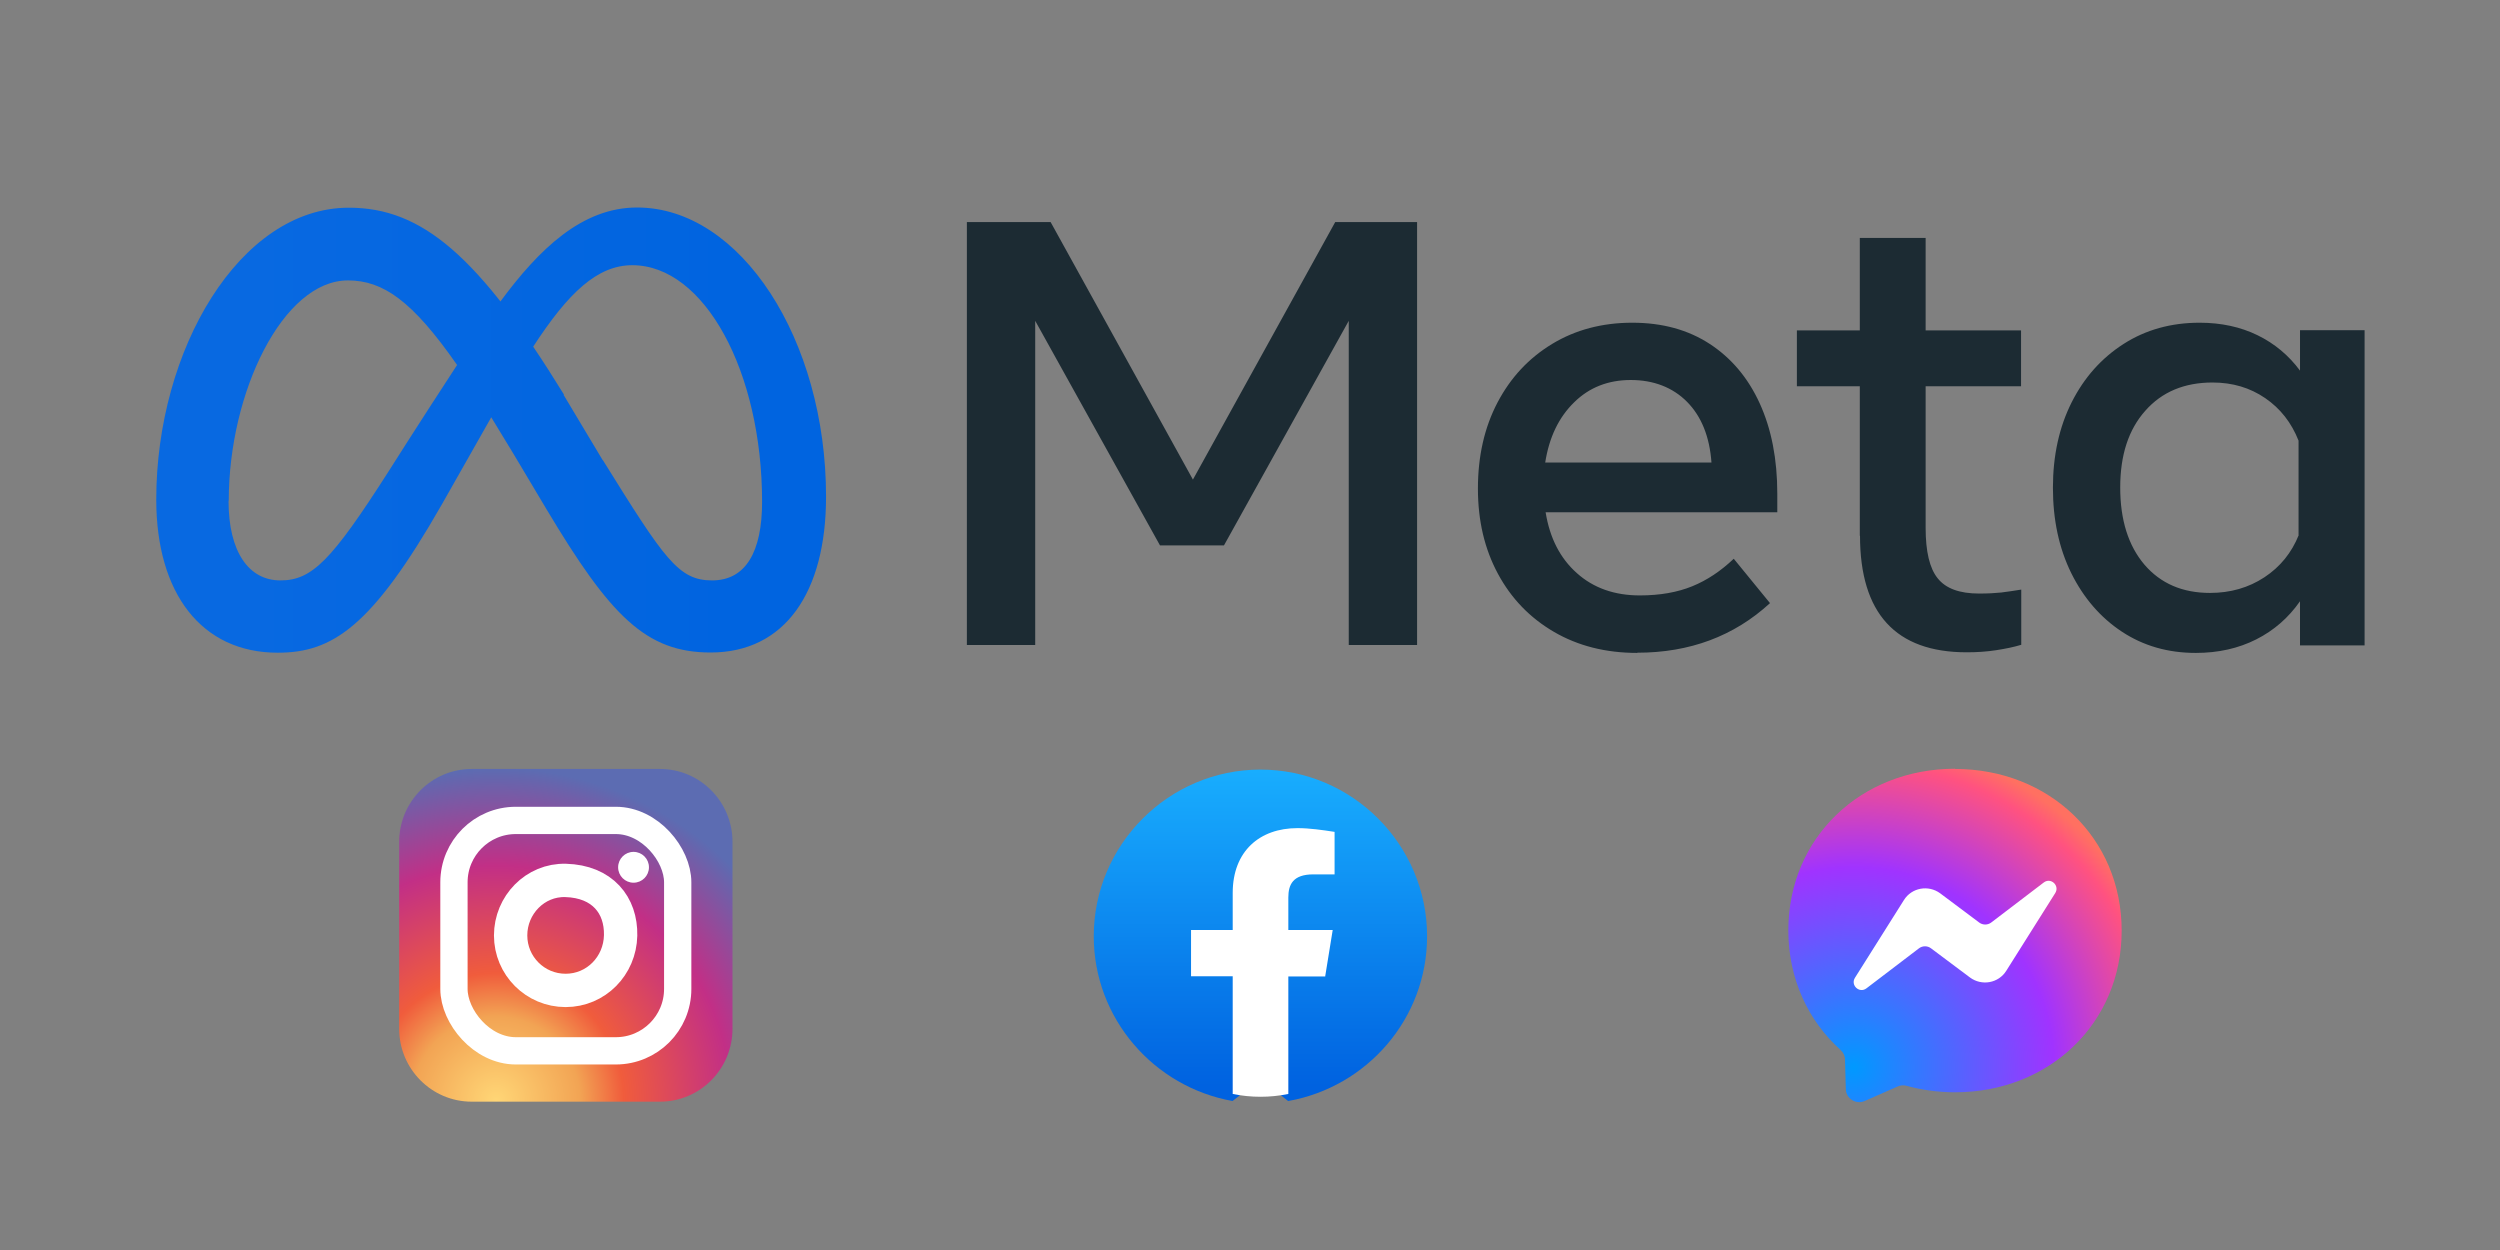 <?xml version="1.0" encoding="UTF-8"?>
<svg xmlns="http://www.w3.org/2000/svg" xmlns:xlink="http://www.w3.org/1999/xlink" id="Layer_2" width="120" height="60" viewBox="0 0 120 60">
  <rect x="0" y="0" width="120" height="60" fill="#808080" stroke="none"/>
  <defs>
    <style>.cls-1{fill:url(#linear-gradient);}.cls-2{fill:url(#radial-gradient);}.cls-2,.cls-3{fill-rule:evenodd;}.cls-4,.cls-3{fill:#fff;}.cls-5{fill:#1c2b33;}.cls-6{stroke-width:1.31px;}.cls-6,.cls-7{fill:none;stroke:#fff;stroke-miterlimit:10;}.cls-8{fill:url(#radial-gradient-2);}.cls-7{stroke-width:1.6px;}.cls-9{fill:url(#linear-gradient-2);}</style>
    <linearGradient id="linear-gradient" x1="7.5" y1="20.65" x2="39.64" y2="20.65" gradientUnits="userSpaceOnUse">
      <stop offset="0" stop-color="#0869e1"></stop>
      <stop offset=".13" stop-color="#0869e1"></stop>
      <stop offset=".87" stop-color="#0064e0"></stop>
      <stop offset="1" stop-color="#0064e0"></stop>
    </linearGradient>
    <linearGradient id="linear-gradient-2" x1="-128.94" y1="-773.25" x2="-128.94" y2="-773.64" gradientTransform="translate(5218.11 30812.04) scale(40 39.78)" gradientUnits="userSpaceOnUse">
      <stop offset="0" stop-color="#0062e0"></stop>
      <stop offset="1" stop-color="#19afff"></stop>
    </linearGradient>
    <radialGradient id="radial-gradient" cx="-126.87" cy="436.62" fx="-126.87" fy="436.62" r=".02" gradientTransform="translate(101585 349346.97) scale(800 -800)" gradientUnits="userSpaceOnUse">
      <stop offset="0" stop-color="#09f"></stop>
      <stop offset=".61" stop-color="#a033ff"></stop>
      <stop offset=".93" stop-color="#ff5280"></stop>
      <stop offset="1" stop-color="#ff7061"></stop>
    </radialGradient>
    <radialGradient id="radial-gradient-2" cx="23.81" cy="52.84" fx="23.81" fy="52.84" r="16.13" gradientUnits="userSpaceOnUse">
      <stop offset="0" stop-color="#ffd676"></stop>
      <stop offset=".25" stop-color="#f2a454"></stop>
      <stop offset=".38" stop-color="#f05c3c"></stop>
      <stop offset=".7" stop-color="#c22f86"></stop>
      <stop offset=".96" stop-color="#6665ad"></stop>
      <stop offset=".99" stop-color="#5c6cb2"></stop>
    </radialGradient>
  </defs>
  <g>
    <path class="cls-5" d="m46.41,10.66h4.02l6.83,12.36,6.83-12.36h3.93v20.3h-3.28v-15.56l-5.99,10.78h-3.07l-5.99-10.78v15.56h-3.28V10.66Zm32.18,20.67c2.51,0,4.64-.79,6.37-2.38l-1.74-2.13c-.62.59-1.28,1.03-1.99,1.32-.71.29-1.55.44-2.52.44-1.22,0-2.23-.36-3.02-1.07-.8-.71-1.3-1.68-1.5-2.92h11.12v-.9c0-1.65-.28-3.09-.84-4.32-.56-1.23-1.36-2.18-2.4-2.86-1.04-.68-2.28-1.02-3.72-1.02s-2.73.34-3.85,1.02c-1.12.68-1.99,1.61-2.62,2.81-.63,1.2-.94,2.58-.94,4.13s.32,2.9.96,4.09c.64,1.19,1.54,2.12,2.69,2.79,1.15.67,2.48,1.01,4,1.01m2.39-12.05c.69.7,1.08,1.67,1.17,2.91h-7.98c.19-1.21.65-2.17,1.39-2.89.73-.72,1.64-1.07,2.72-1.07s2.01.35,2.7,1.05m8.3,6.42c0,3.73,1.71,5.6,5.12,5.6.49,0,.96-.03,1.41-.1.45-.07.85-.15,1.21-.26v-2.65c-.35.06-.67.1-.96.14-.29.03-.64.05-1.06.05-.94,0-1.6-.24-1.99-.73-.39-.48-.58-1.29-.58-2.42v-6.8h4.58v-2.68h-4.58v-4.44h-3.16v4.44h-3.02v2.68h3.02v7.18Zm24.22-9.86h-3.1v1.94c-.54-.73-1.22-1.3-2.04-1.7-.82-.4-1.75-.6-2.78-.6-1.37,0-2.59.34-3.65,1.02-1.06.68-1.89,1.61-2.49,2.8-.6,1.19-.9,2.56-.9,4.1s.29,2.9.88,4.1c.59,1.19,1.4,2.13,2.43,2.81,1.03.68,2.21,1.02,3.55,1.02,1.08,0,2.05-.22,2.9-.65.85-.43,1.55-1.04,2.1-1.83v2.12h3.1v-15.13Zm-3.16,9.83c-.34.85-.89,1.53-1.65,2.03-.76.5-1.63.75-2.61.75-1.32,0-2.37-.45-3.15-1.36-.77-.91-1.16-2.14-1.16-3.7s.4-2.78,1.2-3.68c.8-.91,1.88-1.36,3.23-1.36.96,0,1.8.25,2.53.75.73.5,1.26,1.18,1.6,2.04v4.54Z"></path>
    <path class="cls-1" d="m10.98,24.04c0-5.23,2.61-10.58,5.72-10.58,1.68,0,3.09.97,5.24,4.06-2.05,3.14-3.29,5.11-3.29,5.11-2.73,4.27-3.67,5.23-5.19,5.23s-2.49-1.37-2.49-3.82m17.96-1.95l-1.88-3.14c-.51-.83-1-1.59-1.47-2.29,1.7-2.62,3.1-3.93,4.77-3.93,3.46,0,6.23,5.1,6.23,11.36,0,2.39-.78,3.77-2.4,3.77s-2.29-1.03-5.24-5.77m-4.93-7.61c-2.56-3.26-4.71-4.51-7.27-4.51-5.23,0-9.24,6.81-9.24,14.01,0,4.51,2.18,7.35,5.83,7.35,2.63,0,4.52-1.24,7.88-7.12,0,0,1.4-2.47,2.37-4.18.34.55.69,1.13,1.07,1.76l1.58,2.65c3.07,5.14,4.78,6.88,7.88,6.88,3.56,0,5.54-2.88,5.54-7.48,0-7.54-4.1-13.88-9.07-13.88-2.64,0-4.7,1.99-6.56,4.51m-7.32-1.02c2.3,0,4.08,1.81,7.96,8.34l.24.4,2.17-3.25c-4.09-6.65-6.81-8.97-10.32-8.97l-.04,3.49Z"></path>
  </g>
  <g>
    <g>
      <path class="cls-9" d="m59.17,52.85c-3.78-.67-6.67-3.96-6.67-7.91,0-4.4,3.6-8,8-8s8,3.6,8,8c0,3.96-2.89,7.24-6.67,7.91l-.44-.35h-1.78l-.45.35Z"></path>
      <path class="cls-4" d="m63.61,46.86l.36-2.22h-2.13v-1.56c0-.62.22-1.11,1.2-1.11h1.02v-2.04c-.58-.09-1.2-.18-1.78-.18-1.82,0-3.11,1.11-3.11,3.11v1.78h-2v2.22h2v5.65c.88.18,1.79.18,2.67,0v-5.64h1.78Z"></path>
    </g>
    <g id="logo">
      <path id="bubble" class="cls-2" d="m93.84,36.9c-4.51,0-8,3.3-8,7.76,0,2.33.96,4.35,2.51,5.74.13.12.21.28.21.46l.04,1.42c.01.45.48.75.9.57l1.59-.7c.13-.06.29-.07.43-.03.73.2,1.51.31,2.32.31,4.51,0,8-3.3,8-7.76s-3.49-7.76-8-7.76Z"></path>
      <path id="bolt" class="cls-3" d="m89.04,46.93l2.35-3.73c.37-.59,1.17-.74,1.74-.32l1.87,1.4c.17.13.41.13.58,0l2.52-1.92c.34-.26.78.15.55.51l-2.35,3.73c-.37.59-1.17.74-1.74.32l-1.87-1.4c-.17-.13-.41-.13-.58,0l-2.52,1.92c-.34.26-.78-.15-.55-.51Z"></path>
    </g>
    <g>
      <path class="cls-8" d="m35.16,49.38c0,1.93-1.56,3.5-3.48,3.5h-9.04c-1.92,0-3.48-1.57-3.48-3.5v-8.97c0-1.93,1.56-3.5,3.48-3.5h9.04c1.92,0,3.48,1.57,3.48,3.5v8.97Z"></path>
      <g>
        <rect class="cls-6" x="21.79" y="39.38" width="10.74" height="11.06" rx="2.97" ry="2.97"></rect>
        <path class="cls-7" d="m29.79,44.9c-.03,1.46-1.18,2.64-2.64,2.64s-2.64-1.18-2.64-2.64,1.18-2.68,2.64-2.64c1.77.05,2.67,1.19,2.64,2.64Z"></path>
        <circle class="cls-4" cx="30.41" cy="41.63" r=".74"></circle>
      </g>
    </g>
  </g>
</svg>
